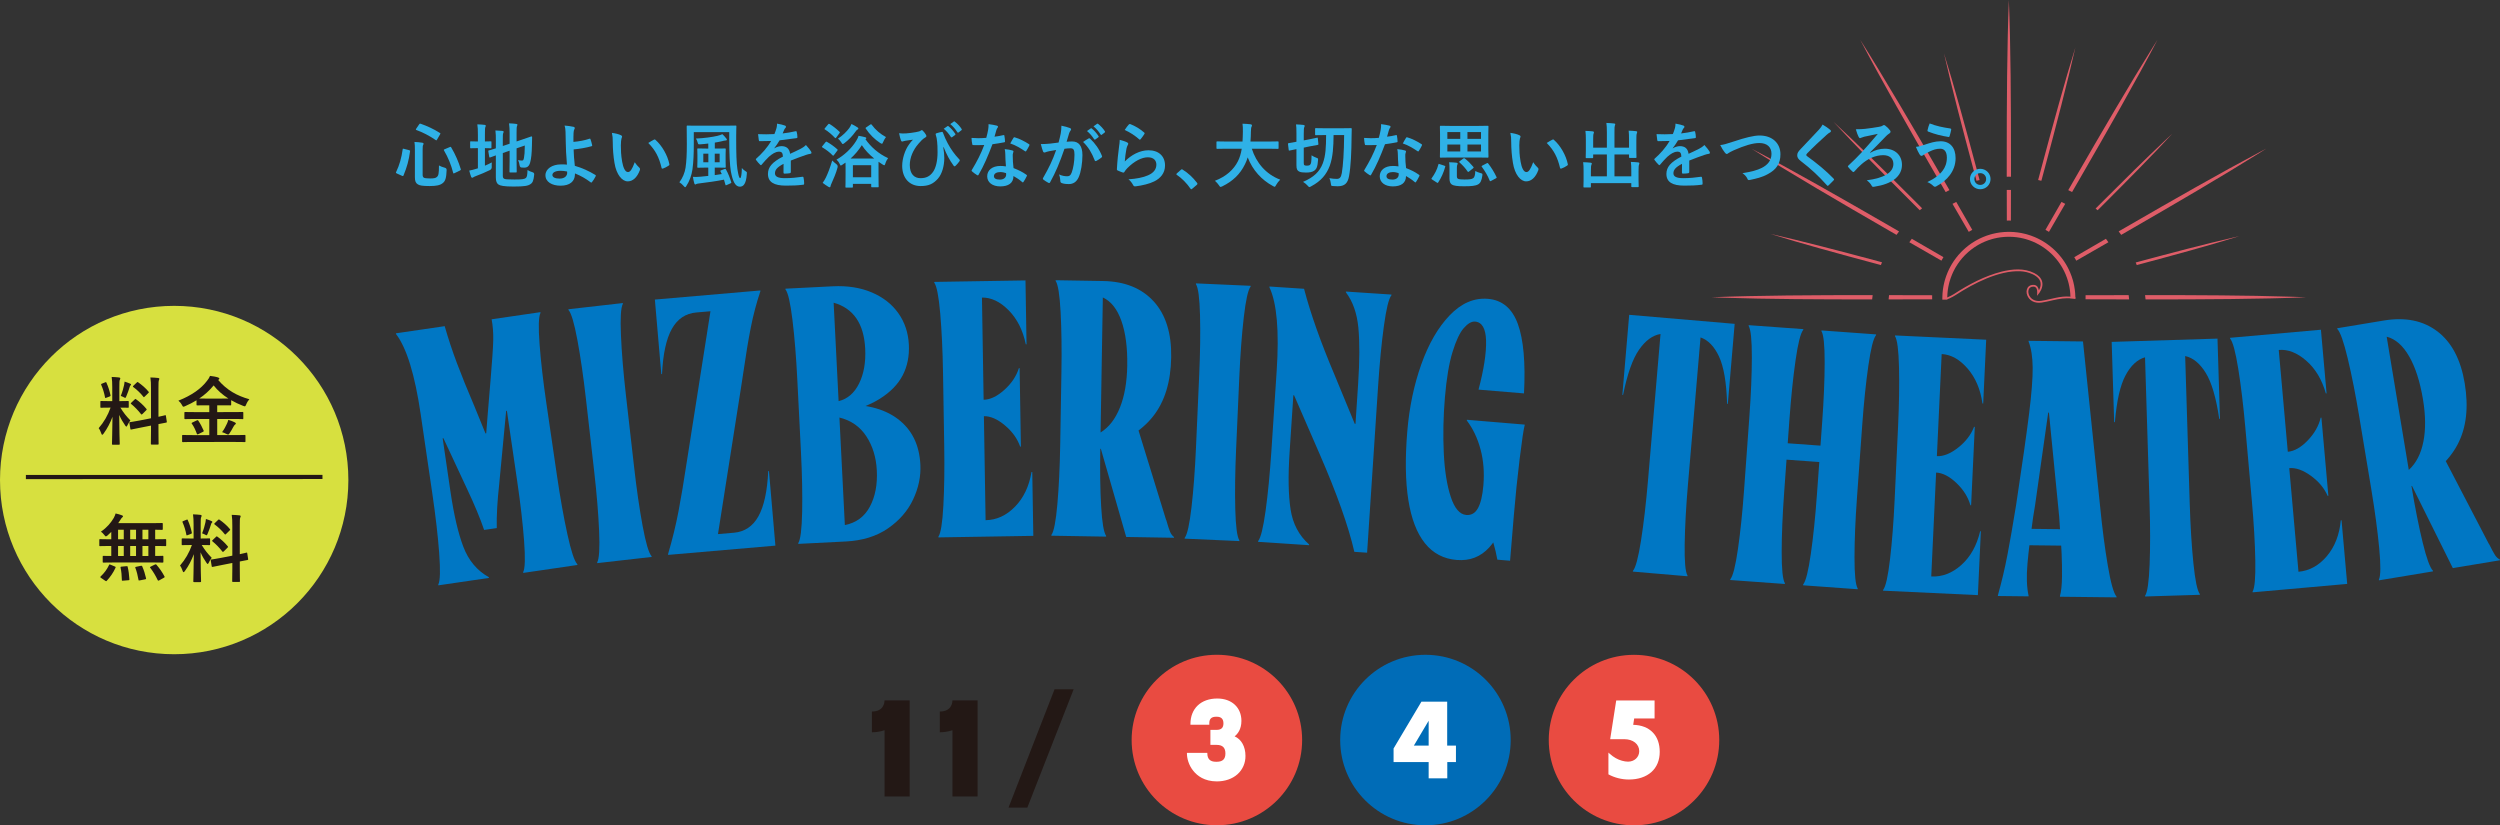 <?xml version="1.0" encoding="UTF-8"?><svg id="_レイヤー_2" xmlns="http://www.w3.org/2000/svg" viewBox="0 0 824.721 272.265"><rect x="0" y="0" width="824.721" height="272.265" fill="#333333" stroke="none"/><defs><style>.cls-1{fill:none;stroke:#231815;stroke-miterlimit:10;stroke-width:1.38px;}.cls-2{fill:#2fb1e7;}.cls-2,.cls-3,.cls-4,.cls-5,.cls-6,.cls-7,.cls-8,.cls-9{stroke-width:0px;}.cls-3{fill:#231815;}.cls-4{fill:#df5d68;}.cls-5{fill:#d7e03f;}.cls-6{fill:#fff;}.cls-7{fill:#e94b41;}.cls-8{fill:#006cb7;}.cls-9{fill:#0077c4;}</style></defs><g id="_レイヤー_1-2"><path class="cls-3" d="m287.631,241.571v-6.846c4.171,0,4.171-3.399,4.171-3.672h8.296v31.688h-8.296v-21.851c-1.359.453-2.766.68-4.171.68Z"/><path class="cls-3" d="m310.028,241.571v-6.846c4.171,0,4.171-3.399,4.171-3.672h8.296v31.688h-8.296v-21.851c-1.359.453-2.766.68-4.171.68Z"/><path class="cls-3" d="m347.883,227.382h6.302l-15.277,39.032h-6.211l15.187-39.032Z"/><circle class="cls-7" cx="539.04" cy="244.142" r="28.123"/><path class="cls-6" d="m530.6,255.455v-7.196l.217.217c1.049.904,1.482,1.229,2.205,1.629,1.266.723,2.82,1.157,4.051,1.157,2.098,0,3.689-1.482,3.689-3.471,0-2.314-2.025-3.943-4.955-3.943h-4.629s1.992-12.766,1.992-12.766h12.656v5.932h-6.727s-.326,2.097-.326,2.097c2.748.073,4.955.941,6.473,2.532,1.52,1.556,2.279,3.762,2.279,6.401-.002,2.748-.941,5.026-2.75,6.654-1.809,1.591-4.342,2.459-7.414,2.458-2.352,0-4.701-.58-6.762-1.701Z"/><circle class="cls-7" cx="401.437" cy="244.123" r="28.123"/><path class="cls-6" d="m393.691,254.336c-1.592-1.917-2.134-4.231-2.134-5.75v-.217h6.727v.218c.036,1.845.976,2.712,2.856,2.712h.217c1.989,0,2.894-.867,2.894-2.748,0-1.881-.939-2.82-2.856-2.82h-2.098v-4.955h2.026c1.555,0,2.278-.687,2.278-2.134,0-1.482-.724-2.205-2.242-2.205h-.145c-1.555,0-2.278.687-2.278,2.133v.507h-6.22v-.254c0-5.1,3.473-8.391,8.86-8.39,4.773,0,7.955,2.967,7.955,7.379,0,2.784-1.267,4.339-2.243,5.099,2.242.977,3.58,3.399,3.579,6.438.036,2.314-.903,4.521-2.64,6.075-1.7,1.519-4.123,2.35-6.8,2.35-4.122,0-6.473-1.882-7.737-3.437Z"/><circle class="cls-8" cx="470.238" cy="244.132" r="28.123"/><path class="cls-6" d="m471.295,251.397h-11.572s.002-4.485.002-4.485l9.186-15.44h8.5s-.002,14.503-.002,14.503h2.893s-.002,5.425-.002,5.425h-2.855s-.002,5.352-.002,5.352h-6.146v-5.354Zm.002-5.424v-8.209l-4.883,8.209h4.883Z"/><circle class="cls-5" cx="57.461" cy="158.361" r="57.461"/><path class="cls-3" d="m37.032,127.792c0-1.561-.05-2.341-.196-3.438.902.024,1.634.072,2.463.17.244.024.391.146.391.244,0,.219-.073.341-.146.512-.146.292-.17.805-.17,2.463l.002,4.584h.195c1.877,0,2.487-.05,2.633-.05.244,0,.269.024.269.269v1.731c0,.219-.024.244-.269.244-.146,0-.731-.048-2.487-.048,1.025,1.682,1.977,2.877,3.294,4.217-.365.439-.707,1.024-.975,1.61-.146.292-.244.439-.342.439s-.22-.122-.391-.366c-.707-1.024-1.391-2.146-1.976-3.486,0,4.828.174,9.192.174,9.559,0,.244-.024.268-.293.268h-1.999c-.244,0-.269-.024-.269-.268,0-.366.121-4.389.168-8.949-.73,1.975-1.706,3.853-2.948,5.561-.195.244-.317.39-.439.39-.098,0-.195-.122-.292-.415-.22-.683-.587-1.438-.879-1.78,1.755-2.024,3.022-4.219,3.924-6.78h-.439c-1.901,0-2.512.05-2.657.05-.244,0-.269-.024-.269-.244v-1.731c0-.244.024-.268.269-.268.146,0,.756.048,2.657.048h1s-.002-4.536-.002-4.536Zm-2.341-1.658c.293-.122.317-.098.438.146.635,1.438,1.025,2.682,1.318,4.096.049.244,0,.317-.317.439l-1.049.39c-.365.146-.39.122-.438-.146-.269-1.463-.684-2.779-1.244-4.072-.098-.268-.049-.317.268-.439l1.024-.415Zm6.267.803c.049-.244.122-.683.146-1.048.658.219,1.414.463,1.853.682.195.098.269.171.269.293s-.049.195-.146.244c-.146.097-.22.268-.292.537-.293,1-.658,1.975-1.121,3.097-.146.366-.22.512-.366.512-.097,0-.243-.073-.487-.219-.365-.195-.756-.341-.976-.414.513-1.268.901-2.634,1.121-3.683Zm8.854,11.043l-.003-9.753c0-1.731-.024-2.487-.196-3.706.927.024,1.731.072,2.584.17.22.024.366.122.366.268,0,.171-.073.293-.146.488-.121.292-.146.902-.146,2.707l.003,9.339c1.415-.293,1.976-.464,2.195-.513.219-.049.219-.024.268.244l.294,1.902c.024.219.024.244-.244.292-.171.049-.829.146-2.512.488v2.268c0,2.707.051,4.096.051,4.218,0,.244-.024.268-.268.268h-2.024c-.243,0-.268-.023-.268-.267,0-.146.048-1.488.048-4.194v-1.804s-3.342.659-3.342.659c-2.121.415-2.901.586-3.146.635-.244.048-.293.024-.317-.195l-.316-1.926c-.049-.268-.024-.268.219-.317.244-.049,1.049-.122,3.17-.538l3.73-.732Zm-5.367-6.216c.122-.122.171-.171.22-.171.073,0,.122.049.244.146,1.122.78,2.391,1.926,3.366,3.12.17.219.17.268-.072.512l-1.195,1.195c-.268.244-.316.244-.487.049-1-1.268-2.099-2.413-3.22-3.315-.098-.098-.171-.146-.171-.195,0-.073.073-.146.195-.269l1.12-1.073Zm.658-5.56c.219-.195.243-.244.463-.098,1.219.853,2.463,1.901,3.439,3.096.146.17.146.268-.073.463l-1.171,1.146c-.268.269-.316.293-.463.073-1-1.268-2.244-2.413-3.317-3.193-.171-.122-.195-.244.049-.463l1.073-1.024Z"/><path class="cls-3" d="m63.487,145.803c-2.219,0-2.975.05-3.121.05-.268,0-.292-.024-.292-.244v-1.853c0-.244.023-.269.291-.269.146,0,.902.049,3.121.048h5.56s-.002-5.317-.002-5.317h-4.657c-2.316.002-3.121.051-3.268.051-.268,0-.292-.024-.292-.268v-1.829c0-.244.024-.269.292-.269.146,0,.951.048,3.268.048h4.657s0-2.245,0-2.245h-.95c-2.122,0-2.854.025-3,.025-.243,0-.268-.024-.268-.244v-1.438c-1.171.732-2.414,1.342-3.731,1.927-.268.122-.438.195-.585.195-.171,0-.268-.146-.487-.561-.342-.634-.78-1.122-1.171-1.438,4.438-1.757,7.509-3.977,9.459-6.562.463-.61.73-.976.975-1.609.951.122,1.927.268,2.634.511.243.073.438.219.438.39,0,.122-.049.195-.244.342-.049.049-.098.073-.146.098,2.878,3.388,6.268,5.24,10.291,6.361-.34.366-.779,1.049-1.047,1.731-.195.439-.269.61-.464.61-.122,0-.316-.073-.585-.17-1.39-.536-2.683-1.145-3.902-1.852v1.463c0,.22-.023.244-.268.244-.17,0-.901-.024-3.023-.023h-1.316v2.243s5.072-.001,5.072-.001c2.316,0,3.121-.049,3.268-.049.244,0,.269.024.269.268v1.829c0,.341,0,.269-.269.269-.146,0-.951-.049-3.268-.048h-5.071s.002,5.317.002,5.317h5.9c2.243-.002,3-.051,3.146-.051.244,0,.269.024.269.268v1.853c0,.22-.023.244-.268.244-.146,0-.902-.049-3.146-.048l-14.069.004Zm1.389-7.096c.316-.146.39-.146.561.097.634.926,1.268,2.121,1.732,3.218.098.244.073.292-.22.439l-1.512.756c-.366.146-.391.146-.487-.098-.439-1.194-.928-2.316-1.659-3.34-.171-.219-.122-.268.194-.415l1.391-.659Zm8.092-7.22c1.171,0,1.902,0,2.365-.025-1.877-1.194-3.511-2.608-4.854-4.314-1.413,1.731-2.998,3.146-4.753,4.317.463.024,1.194.024,2.365.023h4.876Zm1.881,8.314c.195-.439.365-.829.462-1.292.879.244,1.464.487,2.05.779.292.146.438.269.438.415,0,.195-.122.268-.293.39-.146.122-.316.317-.561.781-.341.658-.877,1.585-1.291,2.17-.171.22-.269.317-.391.317s-.292-.073-.561-.195c-.414-.219-.976-.487-1.438-.609.657-.878,1.193-1.902,1.584-2.756Z"/><path class="cls-3" d="m37.369,185.559c-2.269,0-3.073.049-3.219.049-.244,0-.269-.024-.269-.268v-1.707c0-.244.023-.269.268-.269.122,0,.805.049,2.56.048v-3.292s-.708,0-.708,0c-2.121,0-2.853.049-2.999.049-.22,0-.244-.024-.244-.268v-1.78c0-.244.024-.269.244-.269.146,0,.878.048,2.999.048h.707v-2.438c-.391.415-.806.805-1.22,1.171-.293.219-.439.317-.561.317-.146,0-.269-.146-.537-.487-.365-.463-.707-.805-1.097-1.073,1.949-1.317,3.314-2.951,4.24-4.537.293-.561.464-.975.61-1.463.707.146,1.463.365,2.097.609.195.073.341.195.341.317s-.072.244-.219.341c-.195.146-.342.341-.561.708-.243.39-.512.805-.805,1.219l11.07-.003c2.365,0,3.194-.05,3.341-.05.269,0,.293.024.293.269v1.755c0,.219-.023.244-.292.244-.122,0-.707-.024-2.219-.048v3.146h.391c2.122,0,2.854-.05,2.999-.05.22,0,.244.024.244.268v1.78c0,.244-.024.269-.244.269-.146,0-.877-.049-2.999-.048h-.39v3.292c1.659,0,2.317-.05,2.439-.05.243,0,.268.024.268.269v1.707c0,.244-.023.268-.267.268-.146,0-.927-.048-3.219-.047l-13.045.004Zm-4.047,5.073c-.171-.097-.244-.195-.244-.268s.049-.122.146-.219c1.17-1.098,2.097-2.342,2.754-3.756.098-.244.146-.244.488-.098l1.414.585c.316.146.316.195.22.439-.73,1.609-1.755,3.073-2.876,4.268-.073.098-.146.146-.219.146-.073,0-.146-.049-.293-.146l-1.391-.951Zm7.507-12.73v-3.146s-1.878,0-1.878,0v3.145s1.878,0,1.878,0Zm0,5.511v-3.292s-1.878,0-1.878,0v3.292s1.878,0,1.878,0Zm.879,3.365c.293-.024.366-.024.414.244.318,1.268.465,2.633.563,4.047.024.244-.024.317-.317.342l-1.756.146c-.39.049-.414,0-.414-.244-.025-1.39-.147-2.779-.417-4.023-.049-.292,0-.341.366-.366l1.561-.147Zm3.168-8.876v-3.146s-1.928,0-1.928,0v3.146s1.928,0,1.928,0Zm0,5.511v-3.292s-1.928,0-1.928,0v3.292s1.928,0,1.928,0Zm1.586,3.242c.316-.049.365-.024.463.195.562,1.268.952,2.584,1.246,3.876.049.268.024.317-.293.39l-1.731.342c-.365.073-.414.073-.463-.195-.245-1.366-.562-2.731-1.026-3.925-.098-.244-.049-.293.293-.366l1.512-.317Zm2.485-8.754v-3.145s-1.952,0-1.952,0v3.145s1.952,0,1.952,0Zm0,5.511v-3.292s-1.952,0-1.952,0v3.292s1.952,0,1.952,0Zm2.146,2.828c.293-.146.365-.122.536.073,1.025,1.194,1.903,2.438,2.635,3.852.122.219.098.268-.22.439l-1.535.854c-.293.146-.365.122-.487-.097-.708-1.487-1.464-2.755-2.465-4.071-.146-.195-.122-.244.195-.39l1.341-.659Z"/><path class="cls-3" d="m63.863,173.115c0-1.561-.05-2.341-.196-3.438.902.023,1.634.072,2.463.169.244.024.391.146.391.244,0,.22-.073.342-.146.512-.146.292-.17.805-.17,2.463l.002,4.584h.195c1.877,0,2.485-.049,2.632-.049.244,0,.27.024.27.268v1.731c0,.22-.024.244-.269.244-.146,0-.731-.049-2.486-.048,1.024,1.682,1.976,2.876,3.292,4.217-.364.439-.706,1.024-.974,1.61-.146.292-.244.439-.342.439s-.22-.122-.391-.365c-.707-1.024-1.391-2.146-1.976-3.486,0,4.828.174,9.192.174,9.558,0,.244-.024.268-.293.268h-1.999c-.244,0-.269-.023-.269-.268,0-.365.121-4.389.168-8.948-.73,1.975-1.706,3.853-2.948,5.56-.195.244-.317.39-.439.39-.098,0-.195-.122-.292-.414-.22-.683-.587-1.438-.879-1.78,1.755-2.024,3.022-4.219,3.924-6.779h-.439c-1.901,0-2.512.049-2.657.049-.244,0-.269-.024-.269-.244v-1.731c0-.244.023-.269.268-.269.146,0,.757.048,2.658.048h1s-.002-4.536-.002-4.536Zm-2.341-1.657c.293-.122.317-.098.438.146.635,1.438,1.024,2.682,1.318,4.096.049.244,0,.317-.317.439l-1.049.391c-.365.146-.39.122-.438-.146-.269-1.463-.684-2.78-1.244-4.072-.098-.268-.049-.316.268-.438l1.024-.415Zm6.267.803c.049-.244.122-.683.146-1.048.658.219,1.414.463,1.853.682.195.098.269.17.269.292s-.049.195-.146.244c-.146.098-.22.269-.292.537-.293,1-.658,1.976-1.121,3.097-.146.366-.22.512-.366.512-.097,0-.243-.073-.487-.219-.365-.195-.756-.341-.976-.415.513-1.268.901-2.633,1.121-3.682Zm8.854,11.043l-.003-9.753c0-1.731-.025-2.487-.196-3.707.927.024,1.731.073,2.585.17.219.024.365.122.365.268,0,.171-.073.292-.146.488-.122.292-.146.902-.146,2.707l.003,9.339c1.415-.293,1.976-.464,2.195-.513.219-.049.219-.024.268.244l.294,1.901c.024.22.024.244-.244.293-.171.049-.829.146-2.512.488v2.268c0,2.707.051,4.097.051,4.219,0,.243-.024.268-.268.268h-2.024c-.243,0-.268-.024-.268-.268,0-.146.048-1.487.048-4.194v-1.805s-3.342.659-3.342.659c-2.121.416-2.901.586-3.146.635s-.293.024-.317-.195l-.316-1.926c-.049-.269-.024-.269.219-.317.244-.049,1.049-.123,3.169-.538l3.731-.733Zm-5.367-6.216c.122-.122.171-.171.22-.171.073,0,.122.049.244.146,1.122.78,2.391,1.925,3.366,3.12.17.22.17.268-.073.512l-1.194,1.195c-.269.244-.316.244-.487.049-1.001-1.268-2.099-2.414-3.22-3.315-.098-.097-.171-.146-.171-.195,0-.073.073-.146.195-.268l1.12-1.073Zm.658-5.56c.219-.195.243-.244.463-.097,1.219.853,2.463,1.901,3.439,3.096.146.17.146.268-.073.463l-1.171,1.146c-.268.268-.316.292-.463.073-1-1.268-2.244-2.413-3.317-3.193-.171-.122-.195-.244.049-.463l1.073-1.025Z"/><line class="cls-1" x1="8.539" y1="157.366" x2="106.377" y2="157.336"/><path class="cls-4" d="m682.952,61.582h0c-.089.156-.179.311-.268.465-.131.227-.262.455-.392.682.423.201.843.409,1.258.625t.002,0c.206-.356.413-.713.619-1.069.554-.958,1.11-1.917,1.665-2.877,9.457-16.357,18.944-33.002,25.898-46.27-.002.003-.004.005-.005.008-.465.735-.935,1.483-1.411,2.242-7.759,12.388-16.835,27.924-25.705,43.312-.554.962-1.108,1.922-1.66,2.882Z"/><path class="cls-4" d="m693.011,67.101c-.487.487-.973.975-1.459,1.461-.078.078-.156.157-.235.235,0,0,0,0,0,0,.226.183.449.371.669.563,0,0,0,0,0,0,.061-.06.122-.121.182-.182.487-.485.974-.972,1.462-1.459,8.3-8.29,16.665-16.747,22.967-23.587h0s-.002.002-.003.003c-.098.091-.197.182-.296.273-.213.197-.428.396-.644.597-.104.097-.209.195-.315.293-.207.193-.415.388-.625.584-.203.191-.408.382-.613.575-6.369,5.982-13.795,13.337-21.091,20.642Z"/><path class="cls-4" d="m698.923,76.339s0,0,0,0c.284.376.562.756.834,1.141,0,0,.002.002,0,.003.768-.442,1.537-.886,2.307-1.33,15.478-8.924,31.108-18.056,43.463-25.802.197-.123.392-.246.587-.368.198-.125.394-.247.59-.371.124-.078.247-.156.369-.233.183-.116.367-.231.548-.346-.065.034-.13.068-.196.102-.245.128-.489.258-.736.387-.412.217-.827.437-1.244.658-12.945,6.86-28.645,15.819-44.089,24.748-.813.47-1.624.94-2.435,1.41Z"/><path class="cls-4" d="m760.754,98.065c-.444-.019-.891-.036-1.342-.053-.238-.009-.478-.018-.718-.027-.222-.008-.445-.016-.668-.024-.22-.008-.441-.015-.661-.023-.218-.007-.436-.015-.655-.022-.215-.007-.432-.014-.649-.021-.214-.007-.427-.013-.643-.02-14.099-.447-30.993-.528-47.682-.516h-.109s0,.002,0,.003c.064.468.122.937.173,1.408v.004c18.876.011,38.012-.094,52.966-.707-.004,0-.008,0-.012,0Z"/><path class="cls-4" d="m583.927,77.135c10.041,3.127,22.915,6.655,35.634,10.057.308.082.615.165.922.247.117-.308.24-.614.367-.919-.345-.093-.69-.186-1.035-.278-12.742-3.419-25.684-6.808-35.888-9.107Z"/><path class="cls-4" d="m625.641,77.481c.271-.384.549-.764.834-1.141-.81-.469-1.622-.938-2.434-1.408-16.359-9.453-33.005-18.937-46.268-25.899,12.73,8.048,29.231,17.699,45.564,27.12.769.443,1.538.886,2.305,1.329Z"/><path class="cls-4" d="m630.678,78.774c-.279.375-.55.754-.813,1.137,3.577,2.057,7.119,4.09,10.586,6.081.214-.393.438-.779.672-1.159-3.419-1.985-6.913-4.013-10.445-6.06Z"/><path class="cls-4" d="m631.406,67.463c.564.563,1.128,1.126,1.69,1.688.07.07.141.141.211.21.254-.221.513-.439.774-.651-.09-.091-.181-.182-.272-.272-.561-.563-1.124-1.126-1.688-1.69-9.595-9.601-19.383-19.279-27.293-26.577,7.338,7.952,16.995,17.719,26.577,27.293Z"/><path class="cls-4" d="m641.231,62.285c.206.356.412.712.619,1.068.415-.215.834-.424,1.257-.626-.22-.382-.44-.763-.659-1.144-.553-.959-1.106-1.921-1.661-2.882-9.441-16.365-19.114-32.903-27.12-45.564,7.001,13.335,16.466,29.944,25.9,46.269.555.96,1.11,1.92,1.664,2.878Z"/><path class="cls-4" d="m649.469,76.487c.38-.233.766-.457,1.159-.671-1.733-3.016-3.498-6.092-5.283-9.198-.417.201-.831.41-1.24.627,1.81,3.121,3.604,6.21,5.364,9.242Z"/><path class="cls-4" d="m651.684,58.373c.114.421.227.843.34,1.263.338-.084.677-.163,1.018-.237-.115-.431-.23-.864-.346-1.297-.213-.798-.427-1.598-.641-2.399-3.647-13.629-7.428-27.428-10.755-38.108,2.472,10.972,6.089,24.781,9.739,38.38.215.8.43,1.6.645,2.398Z"/><path class="cls-4" d="m662.03,62.658h-.021c.006,3.411.014,6.79.022,10.108.222-.006.446-.009.669-.009s.448.003.67.009c.008-3.316.016-6.694.022-10.108h-.023c-.223-.005-.446-.007-.669-.007s-.448.002-.67.007Z"/><path class="cls-4" d="m661.999,56.356c0,.647.002,1.294.002,1.939.234-.004.465-.005.7-.005s.465.002.7.005c0-.645,0-1.292.002-1.939,0-1.107.002-2.216.002-3.326.007-18.897-.101-38.059-.704-53.03-.604,15.051-.712,34.172-.703,53.03,0,1.11,0,2.219.003,3.326Z"/><path class="cls-4" d="m673.779,58.314c.225-.835.449-1.672.674-2.509,3.825-14.255,7.617-28.735,10.189-40.151-3.499,11.234-7.446,25.638-11.252,39.867-.224.837-.448,1.674-.67,2.51-.121.453-.241.905-.362,1.357.356.077.711.16,1.065.248.119-.44.237-.881.356-1.322Z"/><path class="cls-4" d="m679.182,68.139c-1.489,2.588-2.961,5.153-4.411,7.677,0,0,.002,0,.003.002.392.213.778.436,1.157.669.061-.102.12-.206.18-.309.215-.371.432-.743.649-1.117.097-.167.195-.336.293-.505.168-.29.336-.58.506-.871.316-.544.633-1.09.95-1.638.268-.462.537-.925.806-1.389.134-.232.27-.465.405-.698.354-.611.709-1.223,1.065-1.836.17-.293.34-.586.51-.879-.408-.217-.822-.426-1.24-.627-.078.137-.157.273-.235.409-.214.371-.426.741-.638,1.112Z"/><path class="cls-4" d="m692.882,81.437c.882-.506,1.767-1.015,2.653-1.525h0c-.263-.384-.534-.764-.813-1.138h0c-.309.178-.617.357-.925.536-.295.171-.589.342-.884.513,0,0,0,0,0,0-.381.221-.762.441-1.142.662-1.25.725-2.494,1.447-3.73,2.164-1.263.733-2.517,1.461-3.762,2.184,0,0,0,0,0,.002.234.379.457.765.67,1.157h0c1.698-.975,3.415-1.961,5.146-2.955.926-.531,1.855-1.065,2.787-1.601Z"/><path class="cls-4" d="m738.284,78.039c.134-.042.269-.084.403-.125-.086.02-.172.039-.259.058-.148.033-.296.067-.444.101-.293.067-.588.134-.885.202-.144.033-.288.067-.433.1-9.132,2.107-20.225,5.02-31.16,7.957-.319.086-.639.172-.958.257h0c.118.283.232.566.341.85,0,0,.001.001.001.002.284-.076.568-.152.853-.228,11.503-3.075,23.144-6.262,32.279-9.094.088-.028.176-.055.263-.082Z"/><path class="cls-4" d="m564.634,98.065s.008,0,.012,0c.679.028,1.366.054,2.061.079.222.008.445.016.668.024.22.008.441.016.661.023.218.007.436.015.655.022,14.334.482,31.729.57,48.909.558v-.003c.05-.471.108-.94.173-1.408v-.004h-.109c-18.897-.011-38.06.093-53.031.707Z"/><path class="cls-4" d="m637.173,97.395c-.352,0-.706-.002-1.059-.003-1.187-.003-2.382-.006-3.583-.009-.35,0-.699-.002-1.049-.003h-.152c-.94-.002-1.884-.004-2.83-.006-.631,0-1.263-.002-1.897-.004-.098,0-.196,0-.295,0-1.039-.002-2.083-.004-3.128-.006t0,.002c-.06.465-.11.931-.153,1.399.707,0,1.412-.002,2.116-.004.273,0,.546,0,.82,0,.34,0,.68-.002,1.019-.003.62,0,1.24-.003,1.857-.004.388,0,.775-.002,1.162-.003h.029c.62-.002,1.24-.003,1.857-.004,1.853-.004,3.693-.009,5.513-.013h0c-.006-.222-.009-.445-.009-.668s.003-.448.009-.67h-.228Z"/><path class="cls-4" d="m702.375,98.763v.002c-1.097-.002-2.193-.004-3.284-.006h-.295c-.633-.002-1.264-.004-1.895-.004-.947-.002-1.891-.004-2.832-.006h-.149c-.352-.002-.701-.002-1.051-.002-.603-.002-1.206-.004-1.805-.006-.382,0-.762,0-1.14-.002-.215,0-.426,0-.639-.002-.354,0-.705-.002-1.057-.002h-.229v-.028c.006-.213.008-.428.008-.641,0-.223-.002-.446-.008-.669,1.214-.004,2.436-.006,3.666-.01.613,0,1.23-.002,1.849-.004.617,0,1.236-.002,1.857-.004h.028c.388,0,.776-.002,1.164-.002.617-.002,1.236-.004,1.857-.004.34-.002.679-.002,1.019-.002.271,0,.547,0,.82-.002.653,0,1.306-.002,1.962-.004.06.466.113.933.155,1.399Z"/><path class="cls-4" d="m684.643,98.43c0,.036,0,.07-.002.107-.354-.042-.709-.078-1.063-.105-.185-.01-.37-.018-.555-.026,0-.107-.002-.213-.004-.32-.002-.072-.002-.147-.004-.219-.04-1.487-.239-2.946-.593-4.367l-.002-.002c-.054-.221-.113-.44-.175-.659v-.002c-.225-.786-.498-1.56-.82-2.317-.283-.671-.601-1.322-.953-1.956v-.002c-.111-.199-.225-.396-.344-.591v-.002c-.792-1.318-1.734-2.544-2.82-3.666-.078-.082-.159-.163-.239-.243-.08-.082-.163-.161-.245-.239v-.002c-1.119-1.083-2.345-2.026-3.666-2.82-.197-.119-.394-.231-.593-.342v-.002c-.633-.35-1.284-.667-1.956-.951-.76-.322-1.533-.595-2.319-.82-.219-.062-.44-.123-.661-.177-1.493-.372-3.027-.573-4.588-.597-.113-.002-.227-.004-.342-.004-.113,0-.227.002-.342.004-1.562.024-3.095.225-4.588.597-.221.054-.442.115-.661.177-.786.225-1.56.498-2.319.82-.671.283-1.324.601-1.956.953-.199.111-.396.225-.593.342-1.32.794-2.546,1.737-3.666,2.822-.082.078-.165.157-.245.239-.08.08-.161.161-.239.243-1.085,1.121-2.028,2.347-2.82,3.668-.119.195-.233.394-.344.593-.35.631-.669,1.284-.953,1.956-.322.76-.595,1.533-.82,2.319-.062.219-.121.438-.175.659-.187.746-.33,1.503-.43,2.269-.1.764-.157,1.54-.169,2.319v.02c-.002.109-.004.215-.004.324,0,.103.002.205.004.31v.032h-.084c-.51,0-1.023.002-1.536.002v-.086c-.002-.086-.002-.171-.002-.257,0-.115,0-.229.002-.344v-.002c.026-1.702.245-3.376.653-5.004.054-.221.115-.442.177-.661.245-.858.543-1.702.892-2.53.31-.734.657-1.445,1.041-2.134.111-.199.225-.398.344-.595.862-1.441,1.891-2.78,3.075-4,.08-.082.161-.165.241-.245.082-.082.163-.161.245-.241,1.22-1.184,2.558-2.213,4.002-3.077.197-.117.394-.231.595-.344.689-.384,1.401-.732,2.132-1.041.828-.35,1.672-.647,2.53-.89.219-.064.44-.123.663-.177,1.628-.41,3.3-.629,5.004-.655.115,0,.229-.002.344-.002s.229.002.344.002c1.702.026,3.376.245,5.004.655.223.054.444.113.663.177.858.243,1.702.541,2.53.89.732.31,1.443.657,2.132,1.041.201.113.398.225.595.344,0,0,.002,0,.002.002,1.441.862,2.78,1.891,4,3.075.082.08.165.159.245.241.08.08.161.163.241.245,1.184,1.22,2.211,2.558,3.075,4,.119.197.233.396.344.595t.002.002c.384.687.73,1.399,1.039,2.132.352.828.649,1.67.892,2.528.064.221.123.442.177.663l.002.002c.406,1.626.625,3.294.651,4.994v.01c.002.115.004.229.004.344Z"/><path class="cls-4" d="m684.643,98.43c0,.036,0,.07-.002.107-.354-.042-.709-.078-1.063-.105-.185-.01-.37-.018-.555-.026-.878-.03-1.761-.014-2.631.066-2.287.249-4.548.989-6.837,1.33-.514.076-1.057.111-1.574.042-.531-.058-1.053-.225-1.525-.478-1.499-.802-2.466-2.854-1.576-4.436.275-.46.76-.79,1.28-.89.318-.07.659-.098.981-.042.908.143,1.335.943,1.461,1.783.334-.589.561-1.246.591-1.907.086-1.704-1.294-2.788-2.715-3.435-1.256-.573-2.613-.886-3.995-.957-7.103-.299-15.395,3.995-21.244,7.796-.653.422-1.359.808-2.068,1.13-.257.121-.521.231-.79.332-.028.012-.056.024-.084.032-.51,0-1.023.002-1.536.002v-.086c.549-.171,1.087-.37,1.62-.581.068-.026.135-.052.203-.08.693-.291,1.377-.641,2.018-1.035,4.86-3.167,10.067-5.937,15.717-7.388,3.511-.87,7.436-1.226,10.76.482,2.818,1.391,3.495,3.853,1.728,6.468-.145.221-.653.818-.83,1.037l.07-.924c.07-.959-.167-2.179-1.322-2.114-1.698.03-1.917,1.773-1.254,3.025.806,1.483,2.408,1.913,3.991,1.652,3.123-.47,6.192-1.67,9.406-1.375l.147.014.358.036.251.024c.324.042.671.092,1.015.149v.01c.002.115.004.229.004.344Z"/><path class="cls-9" d="m144.887,182.468c-.43-5.697-1.179-12.199-2.249-19.508l-3.841-26.212c-1.92-13.106-4.638-21.958-8.149-26.554l-.035-.238,16.085-2.356c1.159,4.049,2.506,8.112,4.037,12.187,1.528,4.078,3.468,8.863,5.815,14.361l3.608,8.843.238-.035.554-7.018.882-10.596c.533-6.325.826-10.688.881-13.09.054-2.4-.123-4.708-.527-6.921l16.085-2.356.035.238c-.632,1.229-.733,4.692-.304,10.389.428,5.699,1.179,12.201,2.25,19.508l3.491,23.829c1.07,7.309,2.216,13.753,3.44,19.333,1.223,5.583,2.313,8.871,3.271,9.866l.034.238-17.871,2.618-.035-.238c.63-1.228.731-4.69.304-10.389-.43-5.697-1.18-12.199-2.25-19.508l-3.421-23.353-.238.035-2.298,24.19c-.627,5.69-.894,10.518-.8,14.478l-4.17.611c-1.285-3.786-3.164-8.299-5.635-13.535l-7.809-16.747-.238.035,2.566,17.515c1.129,7.706,2.549,13.805,4.264,18.3,1.712,4.496,4.514,7.839,8.405,10.026l.035.238-16.681,2.444-.035-.238c.631-1.228.731-4.69.304-10.389Z"/><path class="cls-9" d="m197.642,175.156c-.246-5.708-.785-12.231-1.619-19.571l-2.722-23.929c-.834-7.338-1.773-13.815-2.815-19.435-1.045-5.617-2.028-8.938-2.952-9.966l-.026-.239,17.946-2.041.027.239c-.671,1.209-.884,4.667-.638,10.374.244,5.71.785,12.233,1.619,19.571l2.722,23.929c.834,7.34,1.771,13.817,2.815,19.435,1.043,5.619,2.026,8.94,2.951,9.966l.027.239-17.947,2.041-.026-.239c.669-1.207.882-4.664.638-10.374Z"/><path class="cls-9" d="m223.822,168.735c.859-4.505,1.776-9.983,2.751-16.434l7.803-49.624-4.679.404c-3.521.304-6.205,2.107-8.055,5.409-1.851,3.302-2.933,8.271-3.245,14.904l-.24.021-2.123-24.594,34.792-3.003.021.24c-1.283,3.818-2.332,7.776-3.145,11.875-.815,4.1-1.65,9.128-2.506,15.083l-.539,3.552-7.803,49.624,5.279-.456c3.519-.304,6.203-2.107,8.054-5.409,1.849-3.302,2.931-8.27,3.245-14.905l.24-.021,2.123,24.594-35.391,3.056-.021-.24c1.432-4.877,2.577-9.568,3.438-14.075Z"/><path class="cls-9" d="m264.621,168.867c.113-5.712-.015-12.256-.387-19.633l-1.212-24.053c-.371-7.375-.901-13.899-1.589-19.573-.688-5.672-1.461-9.049-2.318-10.132l-.013-.241,15.635-.788,4.241,84.186-15.635.788-.012-.241c.743-1.162,1.173-4.599,1.289-10.313Zm18.784-42.362c1.568-3.172,2.24-7.004,2.014-11.496-.416-8.257-3.887-13.308-10.409-15.149l-.272-5.412c4.811-.242,9.083.428,12.821,2.007,3.736,1.581,6.664,3.865,8.785,6.852,2.119,2.988,3.278,6.447,3.477,10.375.189,3.77-.484,7.138-2.022,10.109-1.539,2.971-4.042,5.55-7.508,7.733-3.468,2.185-7.944,3.857-13.433,5.017l-.212-4.209c2.938-.709,5.19-2.652,6.76-5.827Zm3.555,40.634c1.763-3.303,2.526-7.28,2.292-11.931-.218-4.33-1.372-8.088-3.462-11.28-2.09-3.19-5.047-5.25-8.872-6.185l-.212-4.209c8.257-.416,14.726,1.127,19.404,4.629,4.677,3.502,7.182,8.542,7.513,15.115.194,3.849-.599,7.667-2.377,11.453-1.779,3.788-4.552,6.981-8.318,9.583-3.769,2.601-8.417,4.041-13.949,4.32l-.272-5.412c3.739-.75,6.491-2.778,8.254-6.083Z"/><path class="cls-9" d="m311.209,166.776c.308-5.705.402-12.25.281-19.635l-.394-24.081c-.121-7.384-.429-13.922-.923-19.616-.496-5.691-1.153-9.093-1.974-10.205l-.004-.241,30.101-.492.345,21.071-.241.004c-.96-4.64-2.847-8.384-5.663-11.229s-5.75-4.242-8.8-4.192l1.2,73.445c3.612-.059,6.84-1.536,9.683-4.434,2.844-2.896,4.666-6.719,5.474-11.47l.24-.004.345,21.071-31.305.511-.004-.241c.783-1.136,1.329-4.557,1.639-10.264Zm20.282-26.465c-2.442-2.047-4.747-3.054-6.914-3.019l-.089-5.418c2.167-.036,4.438-1.115,6.812-3.243,2.374-2.125,3.979-4.521,4.821-7.185l.24-.004.423,25.886-.24.004c-.928-2.634-2.61-4.974-5.053-7.023Z"/><path class="cls-9" d="m348.819,166.28c.496-5.691.808-12.229.932-19.615l.403-24.08c.124-7.384.032-13.929-.272-19.636-.308-5.705-.852-9.125-1.635-10.264l.004-.241,15.652.263c7.144.12,12.706,2.362,16.688,6.723,3.98,4.363,5.906,10.517,5.772,18.463-.136,8.108-2.132,14.597-5.986,19.47-3.857,4.873-9.656,8.449-17.402,10.728-.123,7.305-.029,13.629.284,18.973.311,5.346.858,8.586,1.644,9.723l-.005.241-18.06-.303.004-.241c.82-1.11,1.479-4.511,1.978-10.204Zm14.279-18.428l-.794-2.904-.23-.606c2.343-.924,4.483-1.671,6.42-2.241s4.19-.954,6.764-1.151l9.366,30.386.116.243c.53,1.856.95,3.147,1.26,3.875.308.728.74,1.297,1.297,1.708l-.005.241-15.772-.265-8.421-29.286Zm6.368-13.442c1.509-3.787,2.308-8.371,2.398-13.75.1-5.939-.541-10.867-1.92-14.785-1.38-3.917-3.425-6.501-6.133-7.75l-.747,44.548c2.758-1.719,4.893-4.474,6.401-8.263Z"/><path class="cls-9" d="m393.067,167.308c.652-5.676,1.144-12.203,1.471-19.582l1.067-24.06c.327-7.377.416-13.922.269-19.635-.149-5.712-.601-9.146-1.352-10.306l.011-.241,18.045.8-.011.241c-.852,1.088-1.604,4.47-2.258,10.146-.654,5.677-1.144,12.205-1.471,19.582l-1.067,24.06c-.327,7.38-.418,13.924-.269,19.636.148,5.713.599,9.147,1.352,10.305l-.011.241-18.045-.8.011-.241c.851-1.087,1.603-4.468,2.258-10.146Z"/><path class="cls-9" d="m417.518,168.409c.775-5.66,1.407-12.175,1.894-19.546l1.745-26.434c.873-13.217.073-22.442-2.396-27.674l.016-.24,11.415.754c2.12,8.105,5.477,17.579,10.071,28.421l6.658,16.128.24.016.873-13.217c.502-7.609.527-13.783.076-18.52-.453-4.736-1.825-8.628-4.116-11.676l.016-.24,15.02.992-.016.24c-.876,1.07-1.701,4.434-2.477,10.094-.777,5.662-1.408,12.177-1.895,19.546l-3.649,55.272-4.205-.277c-1.939-8.414-5.736-19.124-11.395-32.129l-8.487-19.507-.24-.016-1.246,18.865c-.513,7.771-.404,14.032.329,18.787.73,4.755,2.769,8.612,6.114,11.567l-.016.24-16.821-1.111.016-.24c.874-1.068,1.699-4.432,2.477-10.094Z"/><path class="cls-9" d="m470.06,179.199c-2.665-3.322-4.484-8.065-5.461-14.229-.979-6.163-1.093-13.725-.348-22.686.659-7.92,2.197-15.284,4.618-22.09,2.419-6.807,5.548-12.205,9.384-16.196,3.836-3.989,8.034-5.796,12.595-5.416,4.72.393,8.014,3.165,9.881,8.314,1.867,5.151,2.541,12.778,2.022,22.885l-15.001-1.249c1.767-6.699,2.595-12.067,2.489-16.105-.108-4.036-1.321-6.151-3.641-6.345-1.122-.093-2.347.611-3.681,2.11-1.333,1.501-2.579,4.136-3.739,7.906-1.159,3.77-2.002,8.816-2.528,15.135-.52,6.24-.642,12.292-.363,18.155.276,5.865,1.043,10.701,2.297,14.51,1.253,3.811,2.96,5.805,5.12,5.985,1.681.14,2.971-.618,3.875-2.275.902-1.656,1.494-4.166,1.774-7.525l1.748-21,10.8.899c-.893,10.721-2.179,19.394-3.857,26.021-1.681,6.627-3.938,11.495-6.773,14.601-2.838,3.107-6.415,4.481-10.735,4.121-4.319-.359-7.812-2.2-10.476-5.524Zm20.805-5.337l-1.511-13.78c.353-4.239.036-8.193-.946-11.86-.984-3.666-2.493-6.833-4.526-9.5l.021-.24,19.08,1.588-.02.24c-.347,1.261-.896,4.961-1.649,11.1-.753,6.142-1.389,12.331-1.908,18.571l-1.248,15-4.2-.35c-.602-3.433-1.632-7.023-3.092-10.77Z"/><path class="cls-9" d="m541.356,178.278c.886-5.645,1.645-12.146,2.274-19.505l4.158-48.592c-2.616.422-4.979,2.154-7.092,5.194-2.115,3.042-3.869,8.008-5.264,14.898l-.239-.021,2.259-26.396,34.794,2.978-2.259,26.396-.24-.021c-.205-7.027-1.09-12.219-2.655-15.576-1.567-3.356-3.602-5.464-6.106-6.324l-4.158,48.592c-.63,7.36-.989,13.896-1.074,19.608-.086,5.714.223,9.165.928,10.353l-.021.24-17.997-1.54.021-.24c.895-1.051,1.785-4.398,2.672-10.044Z"/><path class="cls-9" d="m573.342,181.022c.812-5.655,1.484-12.166,2.018-19.533l1.738-24.021c.533-7.365.805-13.905.816-19.62.01-5.713-.345-9.159-1.062-10.339l.018-.24,18.016,1.304-.018.24c-.883,1.064-1.729,4.423-2.541,10.078-.812,5.657-1.483,12.168-2.017,19.534l-1.739,24.021c-.533,7.368-.807,13.907-.816,19.621-.012,5.715.343,9.161,1.062,10.339l-.017.24-18.016-1.304.018-.24c.88-1.062,1.727-4.421,2.54-10.079Zm10.006-29.821l.392-5.405,20.177,1.46-.391,5.404-20.178-1.46Zm14.015,31.56c.812-5.655,1.484-12.166,2.018-19.533l1.738-24.021c.533-7.366.805-13.905.816-19.62.01-5.713-.344-9.159-1.062-10.339l.018-.24,18.016,1.304-.018.24c-.883,1.064-1.729,4.423-2.54,10.079-.813,5.657-1.484,12.167-2.018,19.534l-1.739,24.021c-.533,7.368-.806,13.907-.816,19.62-.012,5.715.343,9.161,1.063,10.339l-.018.24-18.016-1.304.018-.24c.88-1.062,1.727-4.421,2.54-10.078Z"/><path class="cls-9" d="m623.497,184.477c.667-5.674,1.175-12.199,1.521-19.578l1.127-24.057c.346-7.377.451-13.921.317-19.635-.135-5.711-.577-9.147-1.325-10.309l.012-.241,30.071,1.409-.986,21.05-.241-.011c-.665-4.691-2.312-8.546-4.942-11.563-2.632-3.017-5.472-4.596-8.518-4.739l-3.438,73.374c3.608.169,6.923-1.102,9.942-3.813,3.021-2.71,5.081-6.411,6.187-11.102l.24.011-.986,21.05-31.274-1.465.012-.241c.854-1.084,1.614-4.464,2.283-10.14Zm21.912-25.132c-2.308-2.197-4.544-3.347-6.709-3.449l.253-5.413c2.165.101,4.5-.833,7.003-2.806,2.504-1.972,4.257-4.261,5.265-6.866l.24.011-1.212,25.861-.24-.011c-.76-2.688-2.291-5.129-4.6-7.328Z"/><path class="cls-9" d="m662.254,182.922c.854-4.485,1.801-9.933,2.839-16.345,1.999-13.224,3.418-23.203,4.26-29.937.841-6.734,1.24-11.866,1.202-15.4-.04-3.533-.488-6.388-1.346-8.566l.003-.241,17.94.208,5.634,54.257c.717,7.314,1.565,13.848,2.543,19.599.976,5.752,1.941,9.195,2.892,10.33l-.003.241-18.664-.216.003-.241c.418-1.44.644-3.564.676-6.375.057-4.896-.165-10.118-.661-15.663-.065-1.365-.149-2.691-.255-3.977-.105-1.285-.232-2.571-.377-3.858l-3.018-30.623-.24-.003-4.328,30.538-.648,3.966c-.873,6.011-1.494,11.122-1.863,15.333-.37,4.211-.251,7.725.359,10.542l-.002.241-10.115-.117.003-.241c1.257-4.48,2.312-8.963,3.167-13.451Zm5.878-8.482l13.125.152-.062,5.418-13.125-.152.062-5.418Z"/><path class="cls-9" d="m709.133,186.25c.225-5.709.224-12.254-.005-19.637l-1.508-48.746c-2.549.723-4.695,2.716-6.44,5.982-1.748,3.267-2.914,8.403-3.5,15.408l-.24.007-.819-26.479,34.905-1.08.818,26.479-.24.007c-1.02-6.956-2.501-12.01-4.445-15.163-1.945-3.151-4.211-5.009-6.798-5.573l1.507,48.746c.229,7.384.63,13.916,1.209,19.6.576,5.686,1.284,9.077,2.122,10.175l.007.241-18.054.559-.008-.241c.767-1.148,1.263-4.576,1.489-10.287Z"/><path class="cls-9" d="m743.998,184.805c-.105-5.712-.484-12.247-1.14-19.604l-2.134-23.989c-.654-7.356-1.435-13.854-2.339-19.498-.906-5.641-1.808-8.986-2.706-10.035l-.021-.24,29.986-2.668,1.867,20.99-.24.021c-1.293-4.558-3.445-8.156-6.46-10.789-3.015-2.633-6.042-3.815-9.08-3.544l6.509,73.166c3.598-.32,6.71-2.027,9.337-5.123,2.626-3.093,4.168-7.039,4.629-11.836l.239-.021,1.867,20.99-31.186,2.774-.021-.24c.698-1.19.996-4.641.892-10.355Zm18.315-27.863c-2.584-1.865-4.955-2.703-7.114-2.51l-.48-5.397c2.159-.192,4.346-1.433,6.56-3.727,2.214-2.292,3.642-4.797,4.288-7.514l.24-.021,2.294,25.788-.24.021c-1.115-2.561-2.963-4.772-5.547-6.639Z"/><path class="cls-9" d="m784.873,180.814c-.537-5.688-1.409-12.175-2.619-19.462l-3.942-23.759c-1.209-7.285-2.479-13.706-3.807-19.265-1.33-5.557-2.482-8.823-3.458-9.802l-.039-.237,15.443-2.563c7.048-1.169,12.923.034,17.626,3.606,4.701,3.574,7.704,9.28,9.005,17.12,1.328,8,.534,14.742-2.38,20.23-2.915,5.488-7.975,10.051-15.184,13.688,1.196,7.208,2.428,13.412,3.699,18.611,1.27,5.202,2.392,8.291,3.368,9.267l.04.238-17.819,2.957-.039-.238c.606-1.239.642-4.703.105-10.393Zm14.565-35.069c.802-3.997.762-8.65-.118-13.957-.973-5.86-2.49-10.592-4.554-14.197-2.062-3.604-4.54-5.777-7.429-6.519l7.294,43.954c2.402-2.188,4.006-5.282,4.807-9.281Zm-3.841,14.37l-1.305-2.713-.336-.555c2.139-1.332,4.109-2.452,5.912-3.361,1.802-.909,3.949-1.693,6.445-2.351l14.688,28.201.158.218c.855,1.731,1.502,2.924,1.938,3.584.435.661.963,1.143,1.583,1.446l.039.238-15.562,2.583-13.562-27.29Z"/><path class="cls-2" d="m134.923,49.525c.328.094.375.141.352.375-.398,2.998-1.03,5.246-2.154,7.963-.094.21-.164.281-.492.141l-1.71-.773c-.328-.164-.352-.258-.258-.445,1.147-2.412,1.78-4.685,2.179-7.519.047-.281.07-.281.421-.164l1.663.422Zm4.497,8.104c0,.538.141.866.445,1.007.281.141.844.234,2.038.234,1.218,0,1.85-.117,2.225-.492.516-.445.68-1.077.68-3.794.562.328,1.241.562,1.943.749q.609.164.586.773c-.094,2.646-.445,3.63-1.265,4.286-.89.726-2.108.983-4.356.983-2.366,0-3.326-.188-3.889-.562-.632-.398-.96-.96-.96-2.319v-8.994c0-1.218-.023-1.897-.141-2.67.844.023,1.71.117,2.482.234.375.047.516.187.516.351s-.047.257-.141.421c-.117.211-.164.516-.164,1.663v8.128Zm-1.147-16.606c.188-.258.234-.281.469-.211,2.084.726,4.286,1.71,6.371,3.045.233.141.233.188.07.468l-.984,1.687c-.188.328-.234.351-.445.21-1.99-1.382-4.333-2.6-6.394-3.326-.141-.047-.188-.07-.188-.141s.047-.14.117-.281l.983-1.452Zm10.095,7.495c.305-.117.352-.141.469.094,1.382,2.295,2.482,4.895,3.162,7.167.07.258.047.305-.258.468l-1.78.867c-.327.164-.397.164-.468-.094-.633-2.529-1.663-5.083-3.021-7.378-.117-.211-.07-.305.234-.422l1.662-.702Z"/><path class="cls-2" d="m159.97,54.655c.749-.305,1.476-.656,2.271-1.078-.047.422-.047.961-.023,1.453q.047.75-.608,1.078c-1.452.726-3.115,1.405-4.661,1.99-.398.164-.68.281-.773.375-.093.094-.257.164-.397.164s-.258-.07-.352-.281c-.234-.609-.422-1.288-.633-2.084.75-.14,1.476-.304,2.319-.585l.538-.164v-6.652h-.187c-1.522,0-1.991.047-2.132.047-.234,0-.234-.023-.234-.257v-1.78c0-.234,0-.258.234-.258.141,0,.609.047,2.132.047h.187v-2.202c0-1.546-.023-2.506-.187-3.443.913.023,1.639.07,2.412.164.234.023.375.141.375.281,0,.164-.07.281-.141.468-.117.281-.141.867-.141,2.226v2.506c1.335,0,1.78-.047,1.921-.047.21,0,.233.023.233.258v1.78c0,.234-.023.257-.233.257-.141,0-.586-.047-1.921-.047v5.786Zm5.902,3.255c0,.609.117.89.445,1.054.327.188,1.054.257,3.372.257,2.53,0,3.303-.117,3.771-.492.375-.328.492-.796.562-2.646.468.281,1.007.562,1.686.749q.586.164.516.773c-.211,2.037-.492,2.67-1.265,3.162-.797.539-1.921.773-5.551.773-3.186,0-4.356-.281-4.942-.656-.562-.351-.891-1.054-.891-2.319v-7.308c-1.194.421-1.686.632-1.873.679-.234.07-.258.047-.305-.188l-.305-1.827c-.047-.234-.023-.234.188-.305.188-.047.797-.188,2.295-.679v-2.577c.023-1.288-.022-2.389-.14-3.326.796.023,1.546.07,2.248.14.328.047.469.141.469.258,0,.188-.047.281-.141.492-.117.234-.141.749-.141,2.225v2.015l2.248-.75v-3.396c0-1.405-.046-2.132-.187-3.326.89.023,1.616.07,2.389.188.234.023.375.117.375.258,0,.164-.07.281-.141.468-.117.281-.141.867-.141,2.108v2.951l1.804-.609c2.201-.726,2.904-1.031,3.068-1.054s.258.047.258.234l-.07,2.998c-.047,2.365-.234,4.099-.562,5.293-.352,1.358-1.007,1.78-2.015,1.78-.281,0-.562,0-.866-.047q-.516-.047-.633-.772c-.07-.539-.258-1.218-.491-1.687.491.117.913.164,1.241.164.398,0,.562-.117.702-.867.164-.89.258-1.803.281-4.099l-2.717.937v4.076c0,2.342.047,3.49.047,3.63,0,.234-.023.258-.258.258h-1.874c-.234,0-.257-.023-.257-.258,0-.164.046-1.288.046-3.63v-3.303l-2.248.773v7.425Z"/><path class="cls-2" d="m194.501,45.754c.141-.047.234,0,.281.141.188.562.445,1.358.562,1.991.047.258-.047.305-.187.352-1.968.539-3.959.866-5.926,1.054.047,1.897.163,3.186.397,5.411,2.437.703,4.591,1.687,6.793,3.021.164.094.188.211.094.398-.352.727-.82,1.452-1.241,1.968-.141.141-.211.211-.398.07-1.733-1.288-3.186-2.131-5.2-2.951,0,.141,0,.352-.023.539-.094,2.014-1.593,3.513-4.731,3.513-2.881,0-4.988-1.288-4.988-3.443,0-2.108,2.225-3.583,5.129-3.583.75,0,1.452,0,1.968.07-.281-3.068-.352-5.293-.398-7.519-.023-.843-.047-2.038-.07-3.232-.023-.773-.094-1.476-.327-2.131,1.007.07,2.014.21,2.998.421.257.07.374.211.374.398,0,.117-.047.234-.117.352-.188.328-.233.679-.28,1.265-.047.703-.047,1.733-.047,2.951,1.943-.164,3.747-.516,5.34-1.054Zm-7.425,10.821c-.843-.164-1.499-.234-2.155-.234-1.639,0-2.693.539-2.693,1.382,0,.796.938,1.195,2.413,1.195,1.756,0,2.529-1.031,2.459-2.015l-.023-.328Z"/><path class="cls-2" d="m204.838,44.606c.211.094.375.258.375.422,0,.141-.07.375-.188.656-.094.281-.211,1.289-.211,2.295,0,1.499.047,3.186.422,5.34.328,1.85.937,3.443,1.921,3.443.749,0,1.335-.819,2.248-3.255.516.82,1.03,1.358,1.499,1.803.281.258.281.539.164.867-.89,2.389-2.342,3.654-3.981,3.654-1.827,0-3.748-2.155-4.38-6.113-.375-2.225-.562-4.661-.562-6.815,0-1.288-.047-1.991-.281-3.068,1.124.141,2.272.421,2.975.772Zm10.868,1.476c.094-.046.188-.093.258-.093.094,0,.164.047.258.14,2.131,1.851,4.005,5.083,4.591,8.011.069.305-.07.398-.258.516-.609.398-1.195.726-1.827.937-.281.094-.445.023-.492-.258-.796-3.349-1.99-5.785-4.38-8.174.891-.562,1.476-.891,1.851-1.078Z"/><path class="cls-2" d="m228.876,47.558c0,3.326-.117,5.902-.444,8.338-.281,1.92-.961,3.888-2.015,5.457-.164.258-.258.422-.375.422s-.234-.117-.468-.375c-.492-.585-.984-.983-1.453-1.265,1.055-1.358,1.804-3.209,2.038-4.825.305-2.084.422-4.427.422-7.776,0-3.912-.047-5.692-.047-5.833,0-.257.023-.281.258-.281.164,0,.913.047,3.209.047h9.415c2.272,0,3.092-.047,3.256-.047.234,0,.258.023.258.281,0,.141-.07,1.218-.07,3.303v.89c0,4.427.094,8.034.398,9.908.305,1.78.515,2.951.913,2.951.328,0,.516-1.382.562-3.35.305.422.866.89,1.382,1.194.375.211.281.281.234.984-.211,2.975-1.055,4.005-2.272,4.005-1.522,0-2.365-1.757-2.975-5.059-.352-2.061-.515-5.504-.538-10.587v-2.342h-11.688v3.958Zm10.189,8.174c.28-.094.304-.047.421.164.68,1.218,1.335,2.834,1.733,4.192.07.258.023.281-.234.398l-1.265.562c-.328.14-.375.093-.422-.164-.141-.515-.28-1.078-.468-1.616-2.483.492-5.435.914-8.198,1.242-.375.047-.772.117-.89.187-.141.094-.234.164-.352.164-.141,0-.281-.117-.352-.375-.188-.656-.352-1.405-.444-2.132.937.047,1.662,0,2.553-.07.772-.047,1.616-.141,2.506-.257v-2.741h-.749c-1.827,0-2.46.047-2.624.047-.233,0-.257-.023-.257-.234,0-.164.047-.632.047-1.803v-2.295c0-1.171-.047-1.616-.047-1.78,0-.234.023-.257.257-.257.164,0,.797.047,2.624.047h.749v-1.663c-.819.117-1.687.188-2.576.257-.75.047-.75.023-.891-.468-.21-.703-.351-1.078-.608-1.429,2.787-.117,5.457-.515,7.073-.89.656-.164,1.194-.328,1.64-.562.445.375.937.96,1.288,1.406.141.164.211.281.211.444s-.234.258-.516.258c-.233,0-.655.094-1.077.211-.702.164-1.499.328-2.389.469v1.967h.726c1.851,0,2.46-.047,2.6-.047.258,0,.281.023.281.257,0,.141-.047.609-.047,1.78v2.295c0,1.171.047,1.663.047,1.803,0,.211-.023.234-.281.234-.14,0-.749-.047-2.6-.047h-.749v2.483l2.318-.351-.422-.867c-.093-.258-.069-.258.234-.375l1.148-.445Zm-5.388-2.202v-2.834h-1.663v2.834h1.663Zm3.725-2.834h-1.616v2.834h1.616v-2.834Z"/><path class="cls-2" d="m260.879,56.739c0,.258-.14.375-.444.422s-1.008.117-1.663.117c-.211,0-.305-.141-.305-.375,0-.843,0-2.014.023-2.857-2.085,1.077-2.834,1.991-2.834,3.115,0,.983.796,1.616,3.256,1.616,2.154,0,4.028-.211,5.832-.469.211-.023.305.047.328.258.117.539.211,1.358.211,1.921.023.281-.07.445-.258.445-2.015.257-3.537.304-5.809.304-3.842,0-5.879-1.147-5.879-3.864,0-2.249,1.405-3.888,4.941-5.715-.07-1.195-.352-1.663-1.405-1.616-1.101.047-2.154.749-3.232,1.686-1.007.984-1.593,1.663-2.342,2.553-.117.141-.188.211-.281.211-.07,0-.164-.07-.258-.164-.328-.328-1.03-1.054-1.335-1.546-.07-.094-.094-.164-.094-.211,0-.094.047-.164.164-.258,1.804-1.616,3.537-3.466,4.896-5.809-1.101.047-2.366.07-3.748.07-.211,0-.28-.117-.327-.375-.07-.375-.164-1.241-.234-1.944,1.78.094,3.606.07,5.387-.023.258-.632.469-1.194.703-2.014.094-.398.164-.796.164-1.429,1.03.164,2.061.421,2.67.656.188.07.281.234.281.398,0,.117-.047.258-.164.352-.141.117-.281.328-.398.562-.141.328-.258.632-.539,1.265,1.429-.164,2.857-.398,4.263-.727.258-.047.328.023.375.234.117.469.211,1.007.234,1.687.023.234-.07.328-.398.375-1.757.257-3.771.515-5.48.702-.539.867-1.054,1.733-1.757,2.6l.023.047c.75-.492,1.71-.726,2.343-.726,1.546,0,2.623.703,2.857,2.529.913-.421,2.248-1.03,3.442-1.64.445-.234,1.195-.655,1.78-1.265.773.82,1.382,1.64,1.64,2.062.141.211.188.375.188.515,0,.187-.117.281-.352.328-.491.07-.96.188-1.429.352-1.522.539-3.045,1.054-5.036,1.874v3.771Z"/><path class="cls-2" d="m272.294,46.949c.21-.258.28-.281.491-.164,1.078.609,2.343,1.476,3.396,2.436.094.094.164.164.164.234s-.047.141-.141.258l-1.077,1.429c-.188.258-.258.305-.445.117-.937-.984-2.132-1.874-3.373-2.623-.117-.07-.164-.141-.164-.188,0-.07.047-.117.117-.211l1.031-1.288Zm.163,11.594c.656-1.335,1.429-3.373,2.085-5.598.328.351.89.843,1.358,1.194q.586.422.398,1.124c-.469,1.78-1.288,3.701-1.991,5.247-.164.375-.305.702-.328.937,0,.188-.116.328-.28.328-.117,0-.234-.047-.445-.164-.539-.328-1.218-.773-1.874-1.288.445-.609.703-1.031,1.077-1.78Zm.727-17.52c.188-.234.281-.211.492-.117,1.171.726,2.271,1.616,3.255,2.553.094.094.141.141.141.188,0,.07-.047.141-.141.281l-1.054,1.429c-.211.281-.258.281-.445.117-.983-1.054-2.201-2.108-3.302-2.764-.211-.14-.211-.164,0-.421l1.054-1.265Zm4.731,13.304c-.258.164-.422.281-.516.281-.164,0-.234-.188-.422-.562-.28-.609-.632-1.03-1.03-1.382,2.529-1.429,4.919-3.654,6.465-6.137.398-.632.679-1.194.819-1.733.75.117,1.64.328,2.272.492.188.07.281.164.281.281s-.023.21-.188.281l-.094.07c1.71,2.483,4.31,4.825,7.472,6.253-.375.492-.703,1.101-.914,1.804-.117.375-.188.539-.374.539-.117,0-.281-.094-.539-.258-.469-.305-.913-.586-1.335-.89v3.982c0,3.419.047,4.052.047,4.192,0,.234-.023.234-.281.234h-1.921c-.234,0-.258,0-.258-.234v-.89h-6.043v1.007c0,.211-.022.234-.257.234h-1.944c-.234,0-.258-.023-.258-.234,0-.164.047-.796.047-4.216v-2.062c0-.749,0-1.312-.023-1.733l-1.007.68Zm5.012-12.273c.188.117.234.211.234.328,0,.188-.094.281-.281.351-.21.094-.444.375-.632.656-1.077,1.522-2.319,2.787-3.678,3.818-.257.211-.421.305-.538.305-.164,0-.258-.141-.469-.492-.305-.516-.726-.984-1.124-1.289,1.593-1.031,2.881-2.342,3.747-3.513.281-.398.516-.867.703-1.312.655.328,1.499.749,2.037,1.147Zm5.458,10.235c-1.663-1.335-2.998-2.74-4.075-4.403-1.078,1.71-2.319,3.162-3.701,4.403h7.776Zm-7.027,6.184h6.043v-3.981h-6.043v3.981Zm5.739-17.379c.117-.07.188-.117.234-.117.069,0,.116.047.21.141,1.266,1.733,2.928,3.138,4.731,4.099-.305.398-.655.96-.937,1.64-.164.398-.234.562-.398.562-.141,0-.305-.094-.586-.257-1.803-1.195-3.442-2.764-4.754-4.755-.117-.211-.07-.234.164-.398l1.335-.913Z"/><path class="cls-2" d="m311.183,48.589c.234,1.476.328,2.553.328,3.583,0,2.6-.773,5.271-2.108,6.77-1.499,1.687-3.021,2.436-5.691,2.436-3.654,0-6.09-2.6-6.09-6.652,0-2.413.937-5.2,2.154-6.933.516-.772.961-1.288,1.406-1.71-.773.117-1.593.188-2.624.375-.397.07-.749.234-.937.234s-.328-.164-.398-.352c-.188-.468-.445-1.429-.632-2.389.796.117,1.615.094,2.412.047,1.03-.07,1.944-.211,3.068-.398.937-.164,1.405-.305,1.64-.492.164-.117.281-.187.375-.187.116,0,.21.07.327.187.398.398.727.797.984,1.242.141.234.211.398.211.539,0,.188-.117.328-.375.469-.914.492-1.546,1.288-2.226,2.038-1.826,2.084-2.881,4.638-2.881,7.027,0,2.998,1.499,4.356,3.514,4.356,1.897,0,3.162-.633,4.192-2.132.89-1.288,1.452-3.583,1.452-6.371,0-1.686-.047-2.624-.141-3.513-.047-.492-.117-.937-.164-1.218-.07-.281-.141-.586-.258-.961-.116-.398-.116-.515.234-.632.516-.164,1.195-.352,1.757-.445.188-.047.305.094.352.258.492,1.358.96,2.318,1.569,3.513,1.101,2.014,2.178,3.56,3.841,5.317.094.094.141.211.141.305,0,.117-.07.234-.164.375-.374.539-.772.96-1.288,1.476-.094.094-.188.117-.258.117-.141,0-.28-.094-.374-.281-1.312-1.827-2.249-3.561-3.232-6.043l-.117.047Zm1.382-6.98c.117-.093.211-.07.352.047.726.562,1.569,1.499,2.225,2.507.094.14.094.257-.07.375l-.983.726c-.164.117-.281.094-.398-.07-.702-1.077-1.452-1.968-2.365-2.717l1.241-.867Zm2.085-1.522c.14-.093.21-.07.351.047.867.656,1.71,1.593,2.226,2.413.094.14.117.281-.07.421l-.938.726c-.187.141-.304.07-.397-.07-.633-1.007-1.382-1.897-2.343-2.693l1.172-.844Z"/><path class="cls-2" d="m330.981,44.583c.211-.07.305-.07.352.188.117.586.188,1.289.211,1.897,0,.211-.094.258-.281.281-1.265.257-2.412.421-3.864.632-1.499,3.959-2.881,7.191-4.567,10.049-.094.164-.164.234-.258.234-.07,0-.164-.047-.281-.117-.538-.328-1.218-.82-1.616-1.194-.117-.094-.164-.164-.164-.258,0-.07.023-.164.117-.281,1.757-2.904,2.998-5.364,4.053-8.175-.891.047-1.616.047-2.343.047-.515,0-.702,0-1.288-.023-.234,0-.281-.07-.328-.375-.117-.445-.188-1.218-.234-1.991.961.07,1.499.094,2.179.094.913,0,1.616-.023,2.693-.117.281-.984.445-1.78.609-2.624.141-.82.141-1.171.141-1.897,1.007.141,2.014.281,2.74.492.234.047.375.187.375.351,0,.188-.07.305-.211.445-.141.188-.234.398-.375.866-.164.562-.352,1.289-.562,1.991.914-.094,1.991-.305,2.904-.516Zm.656,6.277c-.023-.632-.047-1.007-.188-1.663,1.147.117,1.757.211,2.553.445.211.047.328.164.328.375,0,.047-.047.21-.141.492-.094.281-.117.562-.094.96,0,1.382.07,2.389.258,3.981,1.687.68,2.834,1.194,4.216,2.179.234.164.258.257.141.491-.352.727-.679,1.312-1.077,1.897-.07.117-.141.164-.211.164s-.141-.047-.234-.141c-1.03-.89-1.896-1.405-2.857-1.968,0,2.343-1.687,3.42-4.356,3.42-2.576,0-4.31-1.312-4.31-3.326,0-2.037,1.687-3.419,4.333-3.419.445,0,1.101.023,1.851.141-.141-1.499-.188-2.928-.211-4.029Zm-1.663,5.902c-1.171,0-2.085.469-2.085,1.358,0,.75.656,1.125,1.991,1.125,1.265,0,2.038-.679,2.038-1.663,0-.211,0-.328-.023-.469-.562-.188-1.194-.352-1.921-.352Zm4.356-11.266c.141-.234.258-.258.492-.164,1.382.375,3.232,1.312,4.591,2.202.141.093.211.164.211.257,0,.07-.023.164-.094.281-.234.516-.656,1.241-.984,1.733-.07.117-.141.164-.21.164-.07,0-.117-.023-.211-.094-1.382-.937-3.068-1.968-4.849-2.553.398-.703.749-1.405,1.054-1.827Z"/><path class="cls-2" d="m349.915,44.068c.116-.703.233-1.616.233-2.6,1.219.257,1.874.421,2.811.773.234.07.375.258.375.468,0,.117-.047.234-.164.352-.234.304-.351.562-.468.89-.305.96-.539,1.827-.844,2.811.633-.07,1.335-.094,1.874-.094,2.179,0,3.35,1.522,3.35,4.521,0,2.529-.469,5.645-1.265,7.331-.68,1.499-1.804,2.202-3.162,2.202-1.125,0-1.921-.117-2.437-.351-.281-.117-.421-.305-.421-.656-.07-.749-.117-1.405-.445-2.178,1.054.492,1.968.608,2.693.608.773,0,1.124-.281,1.499-1.241.492-1.312.913-3.537.913-5.832,0-1.64-.304-2.155-1.335-2.155-.562,0-1.288.07-1.967.164-1.546,4.497-2.881,7.729-4.708,11.009-.141.305-.328.352-.609.211-.421-.211-1.335-.773-1.616-1.031-.117-.117-.188-.21-.188-.351,0-.07.023-.164.094-.258,1.874-3.256,3.092-5.738,4.287-9.182-.914.141-1.663.281-2.296.398-.609.117-.983.258-1.288.375-.328.117-.609.07-.75-.304-.21-.539-.468-1.382-.726-2.413,1.03,0,2.062-.07,3.092-.164.983-.094,1.851-.21,2.764-.351.375-1.335.539-2.155.703-2.951Zm9.274,1.569c.164-.094.281-.047.445.117,1.593,1.499,3.021,3.443,3.888,5.692.094.211.07.328-.093.468-.398.375-1.289.937-1.757,1.171-.234.117-.469.093-.539-.188-.937-2.459-2.155-4.474-3.841-6.066.585-.398,1.265-.867,1.896-1.194Zm.633-3.279c.117-.094.211-.07.352.047.726.562,1.569,1.499,2.225,2.506.094.141.094.258-.07.375l-.983.726c-.164.117-.281.093-.398-.07-.702-1.078-1.452-1.967-2.365-2.717l1.241-.866Zm2.085-1.522c.14-.094.21-.07.351.047.867.656,1.71,1.593,2.226,2.412.094.141.117.281-.07.422l-.938.726c-.187.14-.304.07-.397-.07-.633-1.007-1.382-1.897-2.343-2.694l1.172-.843Z"/><path class="cls-2" d="m371.821,46.973c.258.117.375.257.375.445,0,.117-.047.234-.117.351-.211.375-.375.797-.469,1.242-.234,1.194-.469,2.928-.562,4.263,2.155-2.178,4.966-3.701,7.823-3.701,3.42,0,5.457,1.991,5.457,5.013,0,2.553-1.521,4.239-3.536,5.246-1.569.797-3.981,1.358-5.996,1.616-.516.07-.727.047-.938-.305-.444-.796-.866-1.429-1.592-1.99,2.623-.164,4.871-.609,6.44-1.312,1.897-.82,2.764-2.038,2.764-3.537,0-1.265-.796-2.413-2.811-2.413-2.061,0-4.544,1.335-6.745,3.56-.422.422-.727.82-1.008,1.288-.14.234-.233.234-.538.164-.539-.188-1.101-.398-1.593-.632-.234-.094-.328-.14-.328-.468.141-2.717.445-5.481.727-7.565.094-.703.21-1.312.21-2.108.914.258,1.897.539,2.437.844Zm.585-5.926c.117-.117.258-.188.445-.117,1.733.679,3.186,1.569,4.591,2.787.117.094.164.164.164.258,0,.07-.047.164-.117.281-.305.492-.796,1.171-1.194,1.64-.094.117-.188.187-.258.187-.094,0-.164-.046-.281-.164-1.312-1.148-2.881-2.225-4.731-3.045.562-.843,1.008-1.452,1.382-1.827Z"/><path class="cls-2" d="m389.535,56.037c.164-.164.281-.188.352-.188s.164.023.305.141c1.733,1.077,3.279,2.482,4.661,4.286.141.188.164.258.164.352,0,.117-.047.21-.234.375l-1.429,1.218c-.164.141-.258.211-.328.211-.117,0-.211-.047-.328-.234-1.241-1.803-2.834-3.396-4.427-4.474-.141-.093-.211-.164-.211-.234s.047-.141.164-.281l1.312-1.171Z"/><path class="cls-2" d="m404.53,49.057c-2.108,0-2.834.046-2.975.046-.234,0-.258-.023-.258-.281v-1.92c0-.234.023-.258.258-.258.141,0,.866.047,2.975.047h5.363c.07-.96.094-2.015.117-3.162.023-1.124-.023-1.967-.117-2.717.727.023,1.921.07,2.694.188.233.047.421.164.421.328,0,.188-.047.304-.141.492-.117.211-.188.609-.211,1.64-.023,1.147-.047,2.225-.14,3.232h6.043c2.107,0,2.834-.047,2.975-.047.233,0,.257.023.257.258v1.92c0,.257-.023.281-.257.281-.141,0-.867-.046-2.975-.046h-5.599c1.452,4.59,4.614,8.409,9.369,10.212-.492.468-1.007,1.125-1.358,1.757-.211.398-.305.585-.492.585-.117,0-.281-.094-.538-.234-3.725-1.991-6.699-5.223-8.339-9.462-.234.796-.538,1.546-.89,2.249-1.616,3.326-4.053,5.621-7.495,7.308-.281.117-.445.188-.562.188-.188,0-.281-.141-.539-.539-.374-.562-.819-1.03-1.335-1.476,3.771-1.452,6.207-3.724,7.589-6.441.586-1.171,1.008-2.53,1.265-4.146h-5.105Z"/><path class="cls-2" d="m430.092,53.718c0,.469.047.656.211.773s.492.164.843.164c.492,0,.82-.094,1.008-.281.374-.328.468-.82.515-3.139.445.305,1.031.609,1.569.796.609.21.609.234.562.843-.141,2.248-.562,2.975-1.312,3.466-.609.421-1.546.585-2.646.585-.984,0-1.78-.07-2.296-.352-.585-.304-.866-.772-.866-2.014v-5.364l-2.272.469c-.234.047-.258.023-.281-.211l-.233-1.92c-.023-.258,0-.258.21-.305.234-.047.844-.14,2.577-.468v-2.623c0-1.64-.023-2.437-.141-3.092.913.023,1.64.07,2.412.164.305.047.445.141.445.281,0,.21-.07.351-.141.492-.117.234-.164.68-.164,2.155v2.178l1.733-.328c1.827-.351,2.436-.539,2.646-.562.234-.047.234-.023.258.211l.188,1.874c.023.234,0,.257-.258.304-.211.047-.843.141-2.693.492l-1.874.398v5.012Zm9.838-9.158c-.023,3.748-.211,7.214-1.242,10.095-1.101,2.928-2.857,5.035-6.113,6.792-.327.164-.491.281-.632.281s-.258-.141-.516-.422c-.445-.515-.96-.937-1.569-1.312,3.561-1.522,5.458-3.35,6.512-6.09.96-2.576,1.077-5.34,1.101-9.345h-.375c-2.154,0-2.857.046-2.998.046-.233,0-.257-.023-.257-.257v-1.827c0-.234.023-.258.257-.258.141,0,.844.047,2.998.047h5.552c2.154,0,2.881-.047,3.021-.047.211,0,.258.047.258.281-.047.772-.047,1.452-.047,2.084-.047,5.715-.258,10.283-.844,13.468-.422,2.413-1.499,3.35-3.771,3.35-.445,0-.891-.023-1.499-.07-.609-.047-.633-.047-.703-.679-.094-.82-.281-1.452-.516-1.92,1.078.164,1.64.234,2.437.234.937,0,1.405-.445,1.663-1.897.421-2.529.726-6.746.772-12.554h-3.489Z"/><path class="cls-2" d="m460.478,44.583c.211-.07.305-.07.352.188.117.586.188,1.289.211,1.897,0,.211-.094.258-.281.281-1.265.257-2.412.421-3.864.632-1.499,3.959-2.881,7.191-4.567,10.049-.094.164-.164.234-.258.234-.07,0-.164-.047-.281-.117-.538-.328-1.218-.82-1.616-1.194-.117-.094-.164-.164-.164-.258,0-.07.023-.164.117-.281,1.757-2.904,2.998-5.364,4.053-8.175-.891.047-1.616.047-2.343.047-.515,0-.702,0-1.288-.023-.234,0-.281-.07-.328-.375-.117-.445-.188-1.218-.234-1.991.961.07,1.499.094,2.179.094.913,0,1.616-.023,2.693-.117.281-.984.445-1.78.609-2.624.141-.82.141-1.171.141-1.897,1.007.141,2.014.281,2.74.492.234.047.375.187.375.351,0,.188-.07.305-.211.445-.141.188-.234.398-.375.866-.164.562-.352,1.289-.562,1.991.914-.094,1.991-.305,2.904-.516Zm.656,6.277c-.023-.632-.047-1.007-.188-1.663,1.147.117,1.757.211,2.553.445.211.047.328.164.328.375,0,.047-.047.21-.141.492-.094.281-.117.562-.094.96,0,1.382.07,2.389.258,3.981,1.687.68,2.834,1.194,4.216,2.179.234.164.258.257.141.491-.352.727-.679,1.312-1.077,1.897-.07.117-.141.164-.211.164s-.141-.047-.234-.141c-1.03-.89-1.896-1.405-2.857-1.968,0,2.343-1.687,3.42-4.356,3.42-2.576,0-4.31-1.312-4.31-3.326,0-2.037,1.687-3.419,4.333-3.419.445,0,1.101.023,1.851.141-.141-1.499-.188-2.928-.211-4.029Zm-1.663,5.902c-1.171,0-2.085.469-2.085,1.358,0,.75.656,1.125,1.991,1.125,1.265,0,2.038-.679,2.038-1.663,0-.211,0-.328-.023-.469-.562-.188-1.194-.352-1.921-.352Zm4.356-11.266c.141-.234.258-.258.492-.164,1.382.375,3.232,1.312,4.591,2.202.141.093.211.164.211.257,0,.07-.023.164-.094.281-.234.516-.656,1.241-.984,1.733-.07.117-.141.164-.21.164-.07,0-.117-.023-.211-.094-1.382-.937-3.068-1.968-4.849-2.553.398-.703.749-1.405,1.054-1.827Z"/><path class="cls-2" d="m476.483,54.655c.304.093.351.187.28.375-.562,1.967-1.312,3.654-2.318,5.153-.07.117-.117.164-.188.164s-.141-.047-.258-.117l-1.522-.984c-.305-.187-.328-.281-.164-.492.984-1.382,1.733-2.717,2.202-4.497.07-.258.094-.234.398-.117l1.569.516Zm11.031-13.117c2.272,0,3.092-.047,3.256-.047.234,0,.258.023.258.257,0,.141-.047.867-.047,2.483v5.012c0,1.616.047,2.343.047,2.483,0,.258-.023.281-.258.281-.164,0-.983-.047-3.256-.047h-8.994c-2.271,0-3.092.047-3.256.047-.233,0-.257-.023-.257-.281,0-.14.047-.867.047-2.483v-5.012c0-1.616-.047-2.342-.047-2.483,0-.234.023-.257.257-.257.164,0,.984.047,3.256.047h8.994Zm-5.785,4.263v-2.225h-4.263v2.225h4.263Zm0,4.169v-2.296h-4.263v2.296h4.263Zm-1.124,8.034c0,.539.07.796.352.96.327.188,1.007.257,2.131.257,1.522,0,2.437-.07,2.951-.468.398-.305.609-1.078.633-2.342.491.281,1.124.515,1.804.703.585.164.608.188.538.796-.234,1.686-.655,2.483-1.382,2.904-.89.515-2.225.632-4.731.632-2.131,0-3.279-.164-3.911-.539-.469-.304-.82-.82-.82-1.991v-3.443c0-.679-.023-1.265-.116-1.944.772,0,1.686.07,2.389.14.305.047.422.164.422.281,0,.141-.023.234-.117.398-.094.188-.141.492-.141,1.007v2.647Zm2.131-5.715c.211-.164.305-.141.492,0,.983.727,1.991,1.78,2.834,2.787.141.188.094.281-.141.469l-1.288,1.03c-.258.188-.328.211-.469.023-.749-1.124-1.779-2.225-2.67-2.998-.094-.093-.117-.14-.117-.21s.047-.141.188-.234l1.171-.867Zm1.358-8.713v2.225h4.474v-2.225h-4.474Zm4.474,4.099h-4.474v2.296h4.474v-2.296Zm1.897,6.184c.258-.141.328-.117.469.07,1.124,1.452,1.991,2.881,2.74,4.45.094.211.07.305-.188.445l-1.569.843c-.141.07-.234.117-.305.117s-.116-.047-.163-.164c-.703-1.733-1.522-3.091-2.624-4.614-.117-.188-.117-.211.164-.375l1.476-.773Z"/><path class="cls-2" d="m501.225,44.606c.211.094.375.258.375.422,0,.141-.07.375-.188.656-.094.281-.211,1.289-.211,2.295,0,1.499.047,3.186.422,5.34.328,1.85.937,3.443,1.921,3.443.749,0,1.335-.819,2.248-3.255.516.82,1.03,1.358,1.499,1.803.281.258.281.539.164.867-.89,2.389-2.342,3.654-3.981,3.654-1.827,0-3.748-2.155-4.38-6.113-.375-2.225-.562-4.661-.562-6.815,0-1.288-.047-1.991-.281-3.068,1.124.141,2.272.421,2.975.772Zm10.868,1.476c.094-.046.188-.093.258-.093.094,0,.164.047.258.14,2.131,1.851,4.005,5.083,4.591,8.011.069.305-.07.398-.258.516-.609.398-1.195.726-1.827.937-.281.094-.445.023-.492-.258-.796-3.349-1.99-5.785-4.38-8.174.891-.562,1.476-.891,1.851-1.078Z"/><path class="cls-2" d="m537.396,46.082c0-1.335-.023-2.061-.117-2.975.867.023,1.616.07,2.437.164.234.023.374.117.374.258,0,.164-.07.328-.116.469-.117.304-.164.749-.164,2.295v3.303c0,1.405.047,2.084.047,2.225,0,.257-.023.281-.234.281h-1.944c-.258,0-.281-.023-.281-.281v-.867h-4.802v7.214h5.552v-1.78c0-1.358-.023-2.061-.141-2.975.89.023,1.663.07,2.459.164.211.023.352.141.352.258,0,.164-.07.328-.117.469-.117.305-.164.75-.164,2.295v2.834c0,1.312.047,1.92.047,2.061,0,.211-.023.234-.258.234h-1.92c-.234,0-.258-.023-.258-.234v-1.077h-13.327v1.194c0,.211-.023.234-.258.234h-1.921c-.258,0-.281-.023-.281-.234,0-.164.047-.75.047-2.061v-3.092c0-1.335-.023-2.038-.141-2.951.891.023,1.663.07,2.46.164.234.023.397.117.397.258,0,.164-.094.328-.14.469-.117.281-.164.749-.164,2.038v1.733h5.27v-7.214h-4.521v.96c0,.234-.023.257-.258.257h-1.943c-.234,0-.258-.023-.258-.257,0-.164.047-.82.047-2.225v-3.514c0-1.358-.023-2.061-.141-2.998.89.023,1.663.07,2.459.164.234.023.352.141.352.281,0,.164-.07.281-.117.469-.117.281-.141.749-.141,2.061v2.553h4.521v-5.129c0-1.382-.047-2.108-.164-3.021.891.023,1.757.094,2.577.188.21.023.351.094.351.234,0,.164-.07.281-.141.468-.094.304-.117.632-.117,2.155v5.106h4.802v-2.624Z"/><path class="cls-2" d="m557.266,56.739c0,.258-.14.375-.444.422s-1.008.117-1.663.117c-.211,0-.305-.141-.305-.375,0-.843,0-2.014.023-2.857-2.085,1.077-2.834,1.991-2.834,3.115,0,.983.796,1.616,3.256,1.616,2.154,0,4.028-.211,5.832-.469.211-.023.305.047.328.258.117.539.211,1.358.211,1.921.023.281-.07.445-.258.445-2.015.257-3.537.304-5.809.304-3.842,0-5.879-1.147-5.879-3.864,0-2.249,1.405-3.888,4.941-5.715-.07-1.195-.352-1.663-1.405-1.616-1.101.047-2.154.749-3.232,1.686-1.007.984-1.593,1.663-2.342,2.553-.117.141-.188.211-.281.211-.07,0-.164-.07-.258-.164-.328-.328-1.03-1.054-1.335-1.546-.07-.094-.094-.164-.094-.211,0-.094.047-.164.164-.258,1.804-1.616,3.537-3.466,4.896-5.809-1.101.047-2.366.07-3.748.07-.211,0-.28-.117-.327-.375-.07-.375-.164-1.241-.234-1.944,1.78.094,3.606.07,5.387-.023.258-.632.469-1.194.703-2.014.094-.398.164-.796.164-1.429,1.03.164,2.061.421,2.67.656.188.07.281.234.281.398,0,.117-.047.258-.164.352-.141.117-.281.328-.398.562-.141.328-.258.632-.539,1.265,1.429-.164,2.857-.398,4.263-.727.258-.047.328.023.375.234.117.469.211,1.007.234,1.687.023.234-.07.328-.398.375-1.757.257-3.771.515-5.48.702-.539.867-1.054,1.733-1.757,2.6l.023.047c.75-.492,1.71-.726,2.343-.726,1.546,0,2.623.703,2.857,2.529.913-.421,2.248-1.03,3.442-1.64.445-.234,1.195-.655,1.78-1.265.773.82,1.382,1.64,1.64,2.062.141.211.188.375.188.515,0,.187-.117.281-.352.328-.491.07-.96.188-1.429.352-1.522.539-3.045,1.054-5.036,1.874v3.771Z"/><path class="cls-2" d="m572.029,46.645c3.607-1.218,6.535-1.944,8.432-1.944,4.193,0,6.887,2.53,6.887,6.207,0,3.068-1.335,5.013-4.122,6.512-1.968,1.101-3.795,1.476-5.95,1.944-.468.094-.655.07-.819-.375-.281-.656-.866-1.358-1.64-1.851,3.092-.516,4.755-.96,6.348-1.733,1.991-1.007,3.232-2.506,3.232-4.661,0-2.201-1.429-3.56-4.029-3.56-2.107,0-4.895.843-8.455,2.413-.749.375-1.335.632-1.616.843-.328.281-.516.351-.632.351-.234,0-.422-.141-.68-.492-.422-.515-1.007-1.429-1.499-2.436,1.03-.117,1.897-.328,4.544-1.218Z"/><path class="cls-2" d="m603.82,42.874c.117.094.188.281.188.375,0,.211-.117.352-.328.445-.28.141-.632.352-1.124.82-2.015,1.803-4.591,4.216-6.395,6.089-.211.258-.304.398-.304.516,0,.141.093.258.304.422,3.045,2.201,6.207,4.754,8.714,7.378.093.117.163.211.163.304,0,.094-.047.164-.163.281-.539.585-1.219,1.265-1.616,1.616-.141.117-.234.188-.328.188s-.164-.07-.281-.211c-2.717-3.044-5.34-5.48-8.525-7.917-.891-.679-1.241-1.194-1.241-1.967s.421-1.288,1.147-2.062c1.99-2.154,3.935-4.099,5.949-6.3.632-.679.983-1.171,1.265-1.756,1.03.608,1.921,1.218,2.576,1.78Z"/><path class="cls-2" d="m616.99,50.392c1.569-.914,3.209-1.335,4.802-1.335,3.35,0,5.646,2.155,5.646,5.317,0,3.817-3.326,6.347-9.088,7.214-.469.094-.68.117-.914-.328-.352-.655-.772-1.147-1.616-1.78,5.668-.726,8.783-2.553,8.783-5.411,0-1.921-1.429-2.881-3.372-2.881-2.577,0-5.177,1.241-7.145,2.998-.772.679-1.732,1.64-2.295,2.319-.117.14-.258.257-.375.257-.094,0-.188-.047-.305-.164-.397-.351-.96-.913-1.358-1.429-.094-.117-.164-.21-.164-.281,0-.094.07-.188.188-.281,1.71-1.569,2.881-2.788,4.286-4.263,1.336-1.452,3.115-3.466,5.411-6.183-1.616.328-2.928.608-4.474.937-.328.094-.633.188-.914.305-.28.141-.374.164-.491.164-.164,0-.328-.141-.469-.445-.281-.492-.562-1.312-.913-2.482,1.382,0,2.225-.047,3.092-.141,1.429-.164,3.255-.422,4.521-.656.726-.141.937-.188,1.265-.421.117-.094.258-.164.421-.164.141,0,.281.07.422.188.586.421,1.171,1.007,1.569,1.569.117.14.164.281.164.421,0,.258-.188.492-.492.656-.397.234-.655.515-.913.749-1.827,1.921-3.514,3.584-5.363,5.458l.093.094Z"/><path class="cls-2" d="m634.821,47.769c1.968-.655,3.584-1.171,5.364-1.171,3.138,0,4.941,2.131,4.941,5.574,0,2.296-.819,4.169-1.897,5.598-1.101,1.499-2.67,2.741-4.521,3.724-.163.07-.28.117-.397.117-.211,0-.352-.094-.562-.305-.516-.492-1.147-.937-1.944-1.241,2.577-1.218,4.17-2.529,5.153-3.911.68-.961,1.288-2.249,1.288-4.146,0-1.944-.819-2.951-2.178-2.951-1.312,0-2.343.351-3.678,1.007-1.382.679-1.71.913-1.991,1.124-.187.141-.327.234-.515.234-.305,0-.516-.305-.656-.516-.328-.492-.819-1.522-1.194-2.459.96-.094,1.522-.281,2.787-.68Zm8.549-5.387c.258.047.352.234.305.421-.094.492-.352,1.616-.515,2.061-.07.234-.141.352-.328.328-2.554-.422-4.38-.867-6.793-1.804-.117-.047-.234-.164-.164-.468.164-.867.422-1.499.703-2.202,2.178.866,4.38,1.312,6.792,1.663Z"/><path class="cls-2" d="m656.658,59.059c0,1.874-1.522,3.373-3.396,3.373s-3.396-1.499-3.396-3.373,1.522-3.373,3.396-3.373,3.396,1.499,3.396,3.373Zm-5.341,0c0,1.101.844,1.944,1.944,1.944s1.944-.843,1.944-1.944-.844-1.944-1.944-1.944-1.944.843-1.944,1.944Z"/></g></svg>